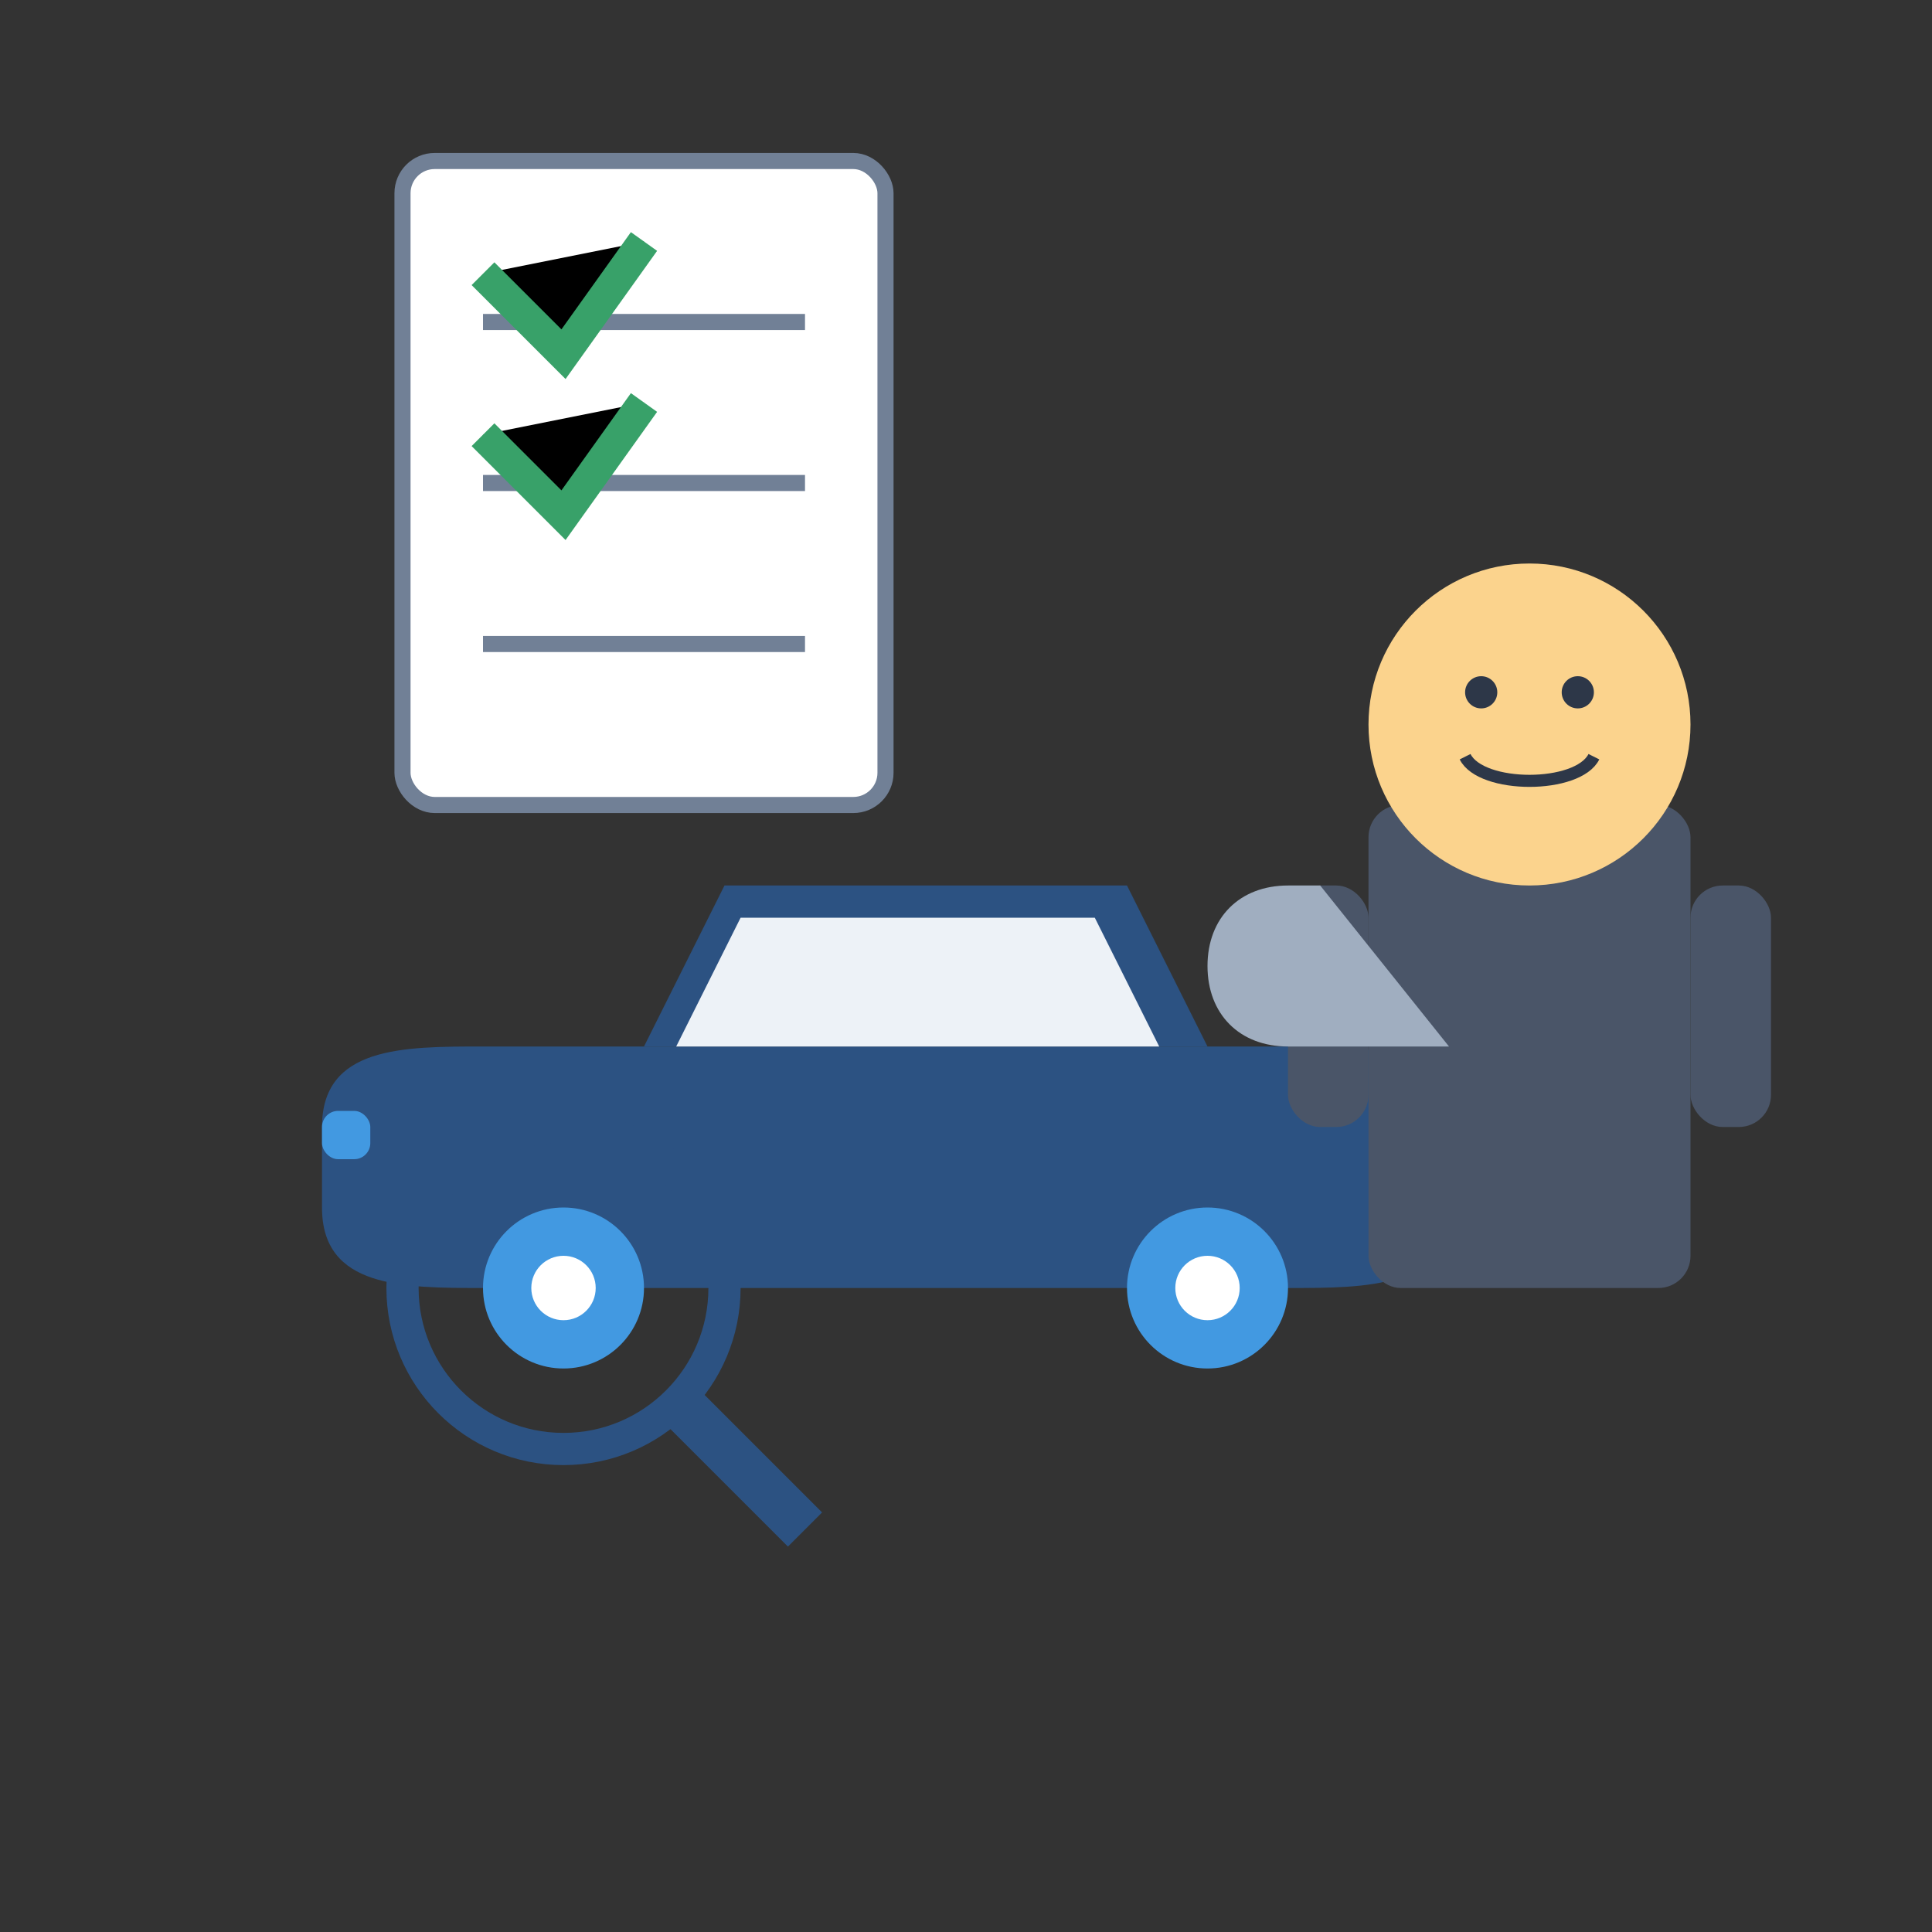 <svg xmlns="http://www.w3.org/2000/svg" width="120" height="120" viewBox="0 0 120 120">
  <rect x="0" y="0" width="120" height="120" fill="#333333" stroke="none"/>
  <style>
    .car-body { fill: #2c5282; }
    .car-detail { fill: #4299e1; }
    .car-window { fill: #edf2f7; }
    .inspector { fill: #fbd38d; }
    .inspector-clothes { fill: #4a5568; }
    .tool { fill: #a0aec0; }
    .checklist { fill: #ffffff; stroke: #718096; stroke-width: 1; }
    .checklist-line { stroke: #718096; stroke-width: 1; }
    .checklist-check { stroke: #38a169; stroke-width: 2; }
  </style>
  
  <!-- Car -->
  <g transform="translate(10, 50)">
    <!-- Car Body -->
    <path class="car-body" d="M10,20 C10,15 15,15 20,15 L70,15 C75,15 80,15 80,20 L80,25 C80,30 75,30 70,30 L20,30 C15,30 10,30 10,25 L10,20 Z" />
    <!-- Car Roof -->
    <path class="car-body" d="M30,15 L35,5 L60,5 L65,15 Z" />
    <!-- Car Windows -->
    <path class="car-window" d="M32,15 L36,7 L58,7 L62,15 Z" />
    <!-- Car Front Wheel -->
    <circle class="car-detail" cx="25" cy="30" r="5" />
    <circle fill="#ffffff" cx="25" cy="30" r="2" />
    <!-- Car Rear Wheel -->
    <circle class="car-detail" cx="65" cy="30" r="5" />
    <circle fill="#ffffff" cx="65" cy="30" r="2" />
    <!-- Car Lights -->
    <rect class="car-detail" x="10" y="19" width="3" height="3" rx="1" />
    <rect class="car-detail" x="77" y="19" width="3" height="3" rx="1" />
  </g>
  
  <!-- Inspector -->
  <g transform="translate(70, 30)">
    <!-- Body -->
    <rect class="inspector-clothes" x="15" y="20" width="20" height="30" rx="2" />
    <!-- Head -->
    <circle class="inspector" cx="25" cy="15" r="10" />
    <!-- Eyes -->
    <circle fill="#2d3748" cx="22" cy="13" r="1" />
    <circle fill="#2d3748" cx="28" cy="13" r="1" />
    <!-- Smile -->
    <path fill="none" stroke="#2d3748" d="M21,17 C22,19 28,19 29,17" stroke-width="0.75" />
    <!-- Arms -->
    <rect class="inspector-clothes" x="10" y="25" width="5" height="15" rx="2" />
    <rect class="inspector-clothes" x="35" y="25" width="5" height="15" rx="2" />
    <!-- Tool (Wrench) -->
    <path class="tool" d="M10,35 C7,35 5,33 5,30 C5,27 7,25 10,25 C10,25 12,25 12,25 L20,35 L12,35 Z" />
  </g>
  
  <!-- Checklist -->
  <g transform="translate(25, 10)">
    <rect class="checklist" x="0" y="0" width="30" height="40" rx="2" />
    <line class="checklist-line" x1="5" y1="10" x2="25" y2="10" />
    <line class="checklist-line" x1="5" y1="20" x2="25" y2="20" />
    <line class="checklist-line" x1="5" y1="30" x2="25" y2="30" />
    <path class="checklist-check" d="M5,7 L10,12 L15,5" />
    <path class="checklist-check" d="M5,17 L10,22 L15,15" />
  </g>
  
  <!-- Magnifying Glass -->
  <g transform="translate(20, 65)">
    <circle fill="none" stroke="#2c5282" stroke-width="2" cx="15" cy="15" r="10" />
    <line stroke="#2c5282" stroke-width="3" x1="22" y1="22" x2="30" y2="30" />
  </g>
</svg>
